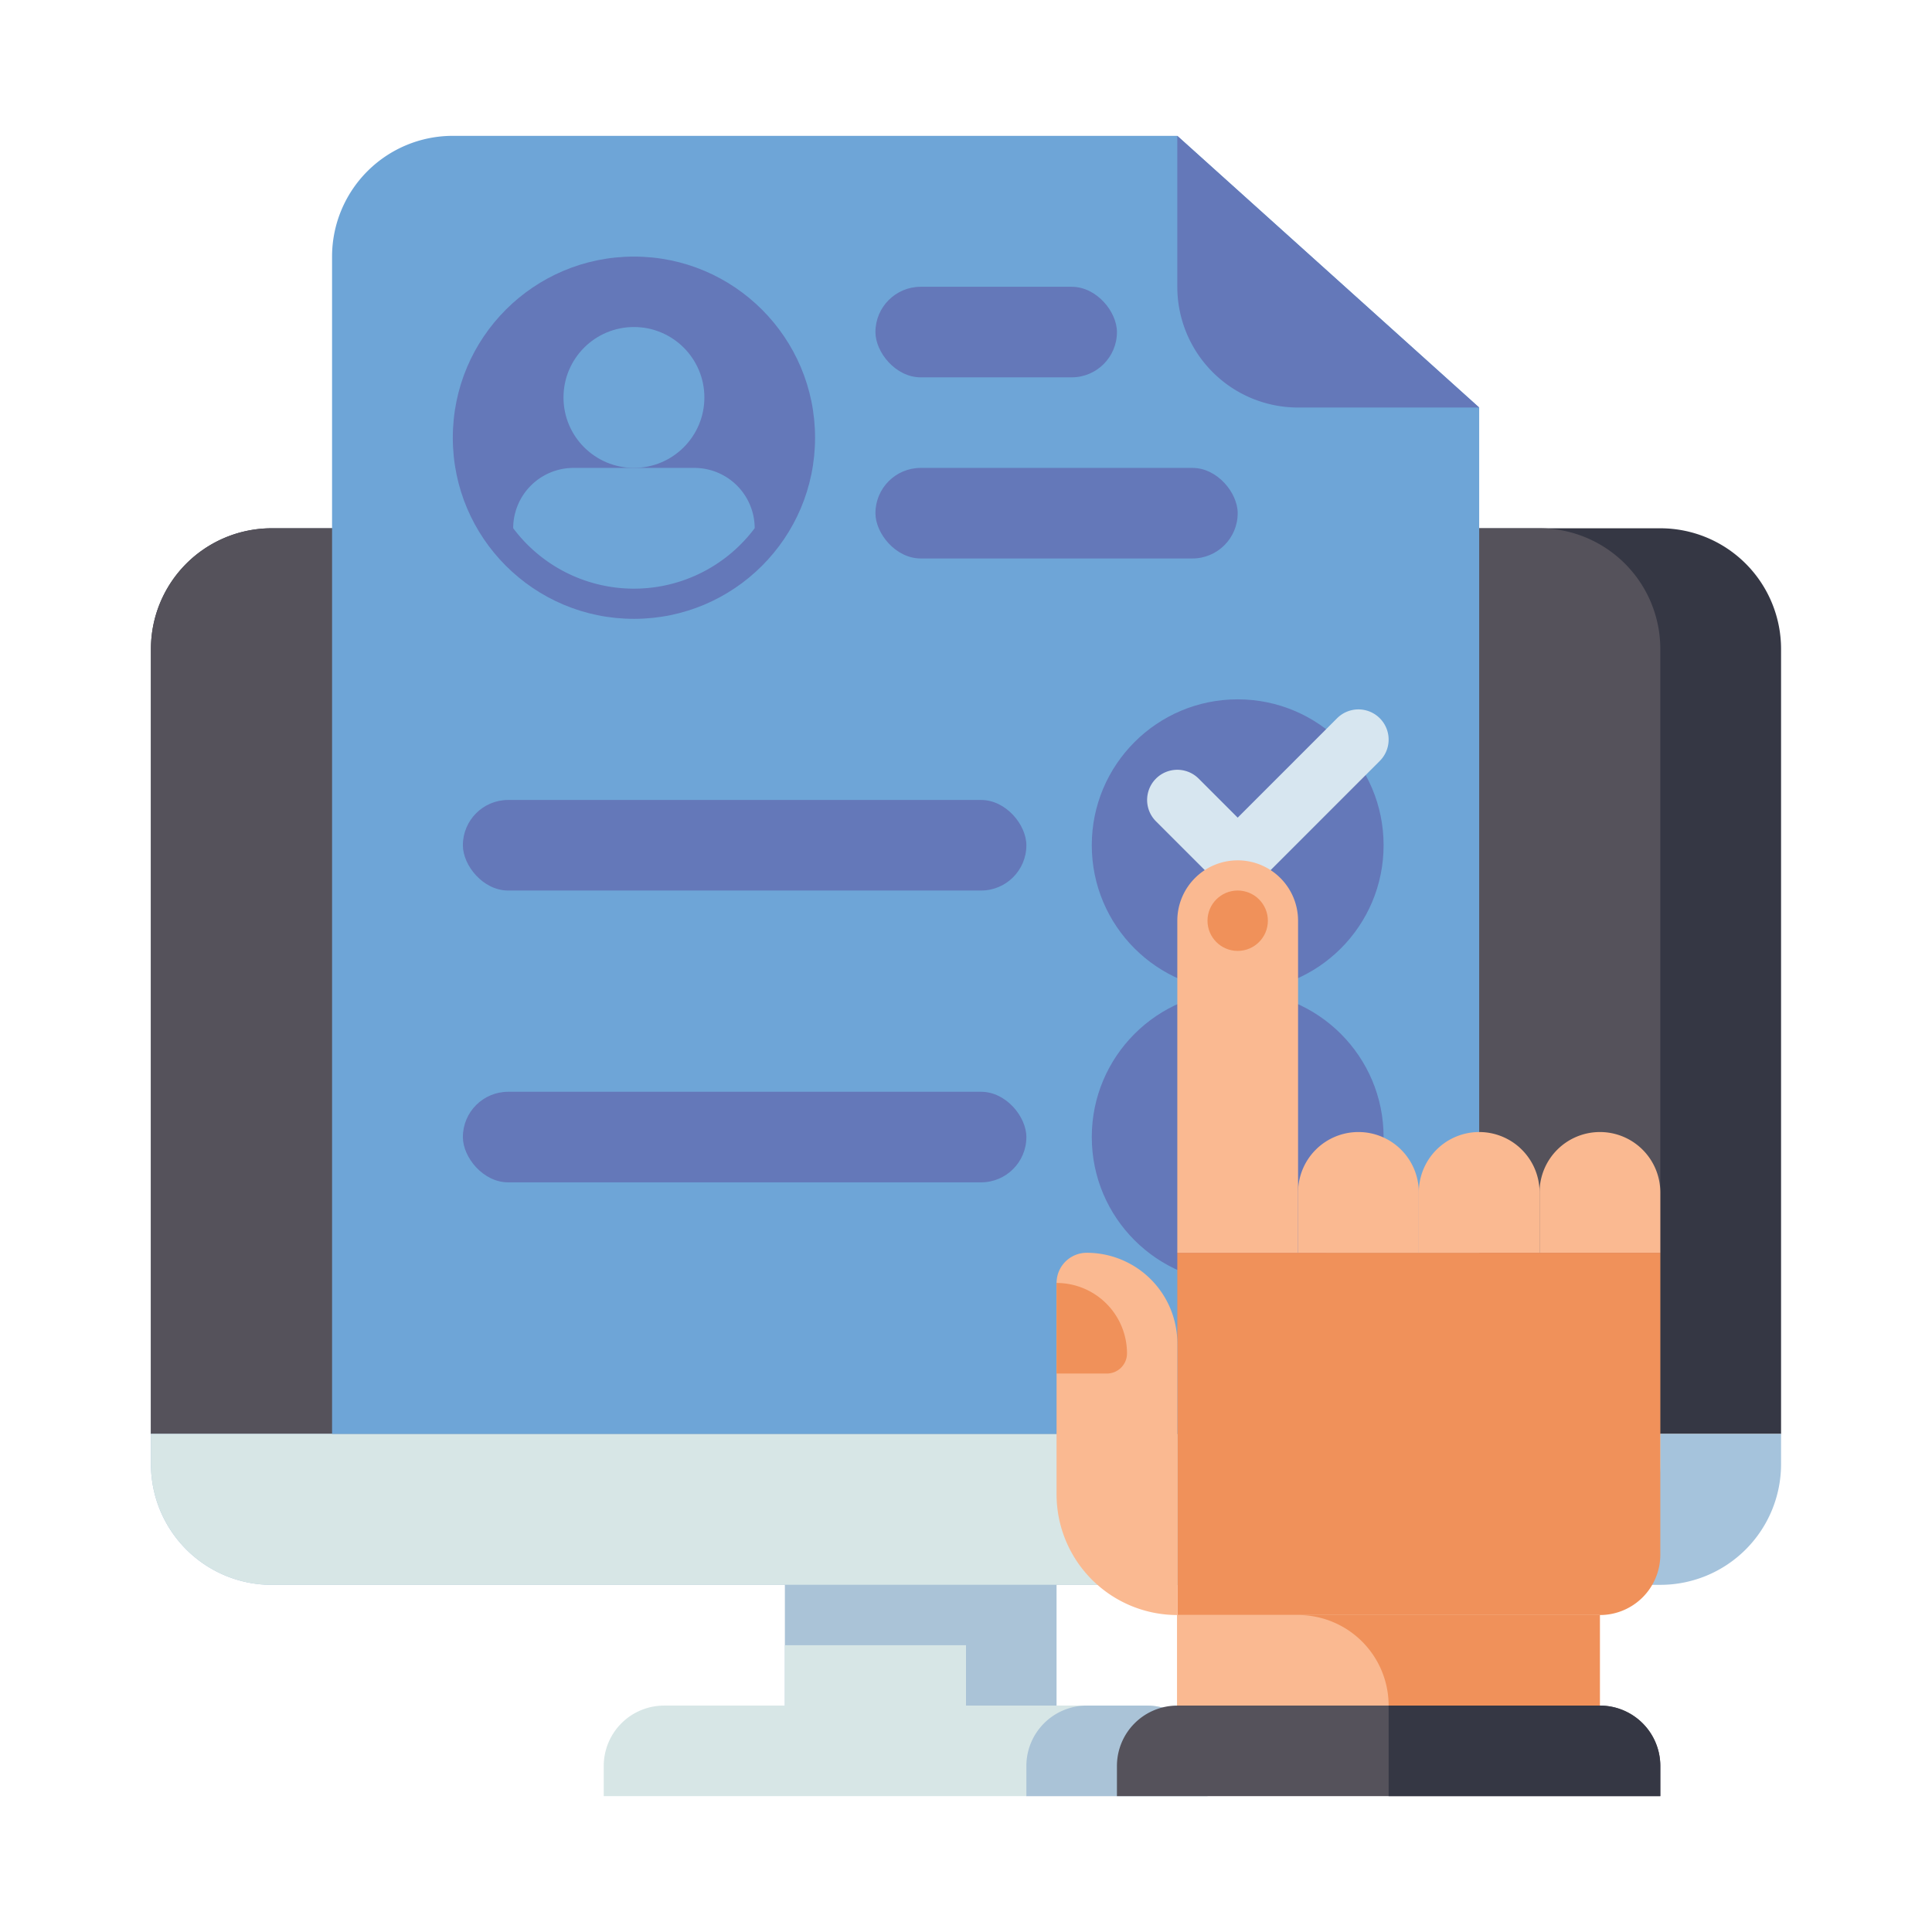 <svg height="512" viewBox="0 0 512 512" width="512" xmlns="http://www.w3.org/2000/svg"><path d="m72 140h368a32 32 0 0 1 32 32v208a0 0 0 0 1 0 0h-432a0 0 0 0 1 0 0v-208a32 32 0 0 1 32-32z" fill="#353744"/><path d="m72 140h336a32 32 0 0 1 32 32v208a0 0 0 0 1 0 0h-400a0 0 0 0 1 0 0v-208a32 32 0 0 1 32-32z" fill="#55525b"/><path d="m72 380h368a32 32 0 0 1 32 32v8a0 0 0 0 1 0 0h-432a0 0 0 0 1 0 0v-8a32 32 0 0 1 32-32z" fill="#a5c3dc" transform="matrix(-1 0 0 -1 512 800)"/><path d="m40 380h400a0 0 0 0 1 0 0v8a32 32 0 0 1 -32 32h-336a32 32 0 0 1 -32-32v-8a0 0 0 0 1 0 0z" fill="#d7e6e6"/><path d="m208 420h72v32h-72z" fill="#aac3d7"/><path d="m208 436h48v16h-48z" fill="#d7e6e6"/><path d="m176 452h128a16 16 0 0 1 16 16v8a0 0 0 0 1 0 0h-160a0 0 0 0 1 0 0v-8a16 16 0 0 1 16-16z" fill="#d7e6e6"/><path d="m288 452h16a16 16 0 0 1 16 16v8a0 0 0 0 1 0 0h-48a0 0 0 0 1 0 0v-8a16 16 0 0 1 16-16z" fill="#aac3d7"/><path d="m392 380h-304v-312a32 32 0 0 1 32-32h192l80 72z" fill="#6ea5d7"/><circle cx="328" cy="224" fill="#6478b9" r="38.667"/><circle cx="328" cy="301.333" fill="#6478b9" r="38.667"/><path d="m328 236a7.976 7.976 0 0 1 -5.657-2.343l-16-16a8 8 0 0 1 11.314-11.314l10.343 10.344 26.343-26.344a8 8 0 0 1 11.314 11.314l-32 32a7.976 7.976 0 0 1 -5.657 2.343z" fill="#d7e6f0"/><g fill="#6478b9"><rect height="24" rx="12" width="149.333" x="122.667" y="212"/><rect height="24" rx="12" width="64" x="232" y="76"/><rect height="24" rx="12" width="96" x="232" y="124"/><path d="m312 36v40a32 32 0 0 0 32 32h48z"/></g><path d="m328 332h112a0 0 0 0 1 0 0v96a0 0 0 0 1 0 0h-128a0 0 0 0 1 0 0v-80a16 16 0 0 1 16-16z" fill="#f0915a" transform="matrix(-1 0 0 -1 752 760)"/><path d="m408 300h32a0 0 0 0 1 0 0v16a16 16 0 0 1 -16 16 16 16 0 0 1 -16-16v-16a0 0 0 0 1 0 0z" fill="#fab991" transform="matrix(-1 0 0 -1 848 632)"/><path d="m376 300h32a0 0 0 0 1 0 0v16a16 16 0 0 1 -16 16 16 16 0 0 1 -16-16v-16a0 0 0 0 1 0 0z" fill="#fab991" transform="matrix(-1 0 0 -1 784 632)"/><path d="m344 300h32a0 0 0 0 1 0 0v16a16 16 0 0 1 -16 16 16 16 0 0 1 -16-16v-16a0 0 0 0 1 0 0z" fill="#fab991" transform="matrix(-1 0 0 -1 720 632)"/><path d="m312 228h32a0 0 0 0 1 0 0v88a16 16 0 0 1 -16 16 16 16 0 0 1 -16-16v-88a0 0 0 0 1 0 0z" fill="#fab991" transform="matrix(-1 0 0 -1 656 560)"/><path d="m312 428h112v24h-112z" fill="#f0915a" transform="matrix(-1 0 0 -1 736 880)"/><path d="m312 428h56a0 0 0 0 1 0 0v24a0 0 0 0 1 0 0h-32a24 24 0 0 1 -24-24 0 0 0 0 1 0 0z" fill="#fab991" transform="matrix(-1 0 0 -1 680 880)"/><path d="m280 332a32 32 0 0 1 32 32v56a8 8 0 0 1 -8 8 24 24 0 0 1 -24-24v-72a0 0 0 0 1 0 0z" fill="#fab991" transform="matrix(-1 0 0 -1 592 760)"/><path d="m312 452h112a16 16 0 0 1 16 16v8a0 0 0 0 1 0 0h-144a0 0 0 0 1 0 0v-8a16 16 0 0 1 16-16z" fill="#55525b"/><path d="m368 452h56a16 16 0 0 1 16 16v8a0 0 0 0 1 0 0h-72a0 0 0 0 1 0 0v-24a0 0 0 0 1 0 0z" fill="#353744"/><circle cx="328" cy="244" fill="#f0915a" r="8"/><path d="m280 340a18.667 18.667 0 0 1 18.667 18.667 5.333 5.333 0 0 1 -5.334 5.333h-13.333a0 0 0 0 1 0 0v-24a0 0 0 0 1 0 0z" fill="#f0915a"/><circle cx="168" cy="116" fill="#6478b9" r="48"/><circle cx="168" cy="105.333" fill="#6ea5d7" r="18.667"/><rect fill="#6478b9" height="24" rx="12" width="149.333" x="122.667" y="289.333"/><path d="m184 124h-32a16 16 0 0 0 -16 15.974 39.959 39.959 0 0 0 64 0 16 16 0 0 0 -16-15.974z" fill="#6ea5d7"/></svg>